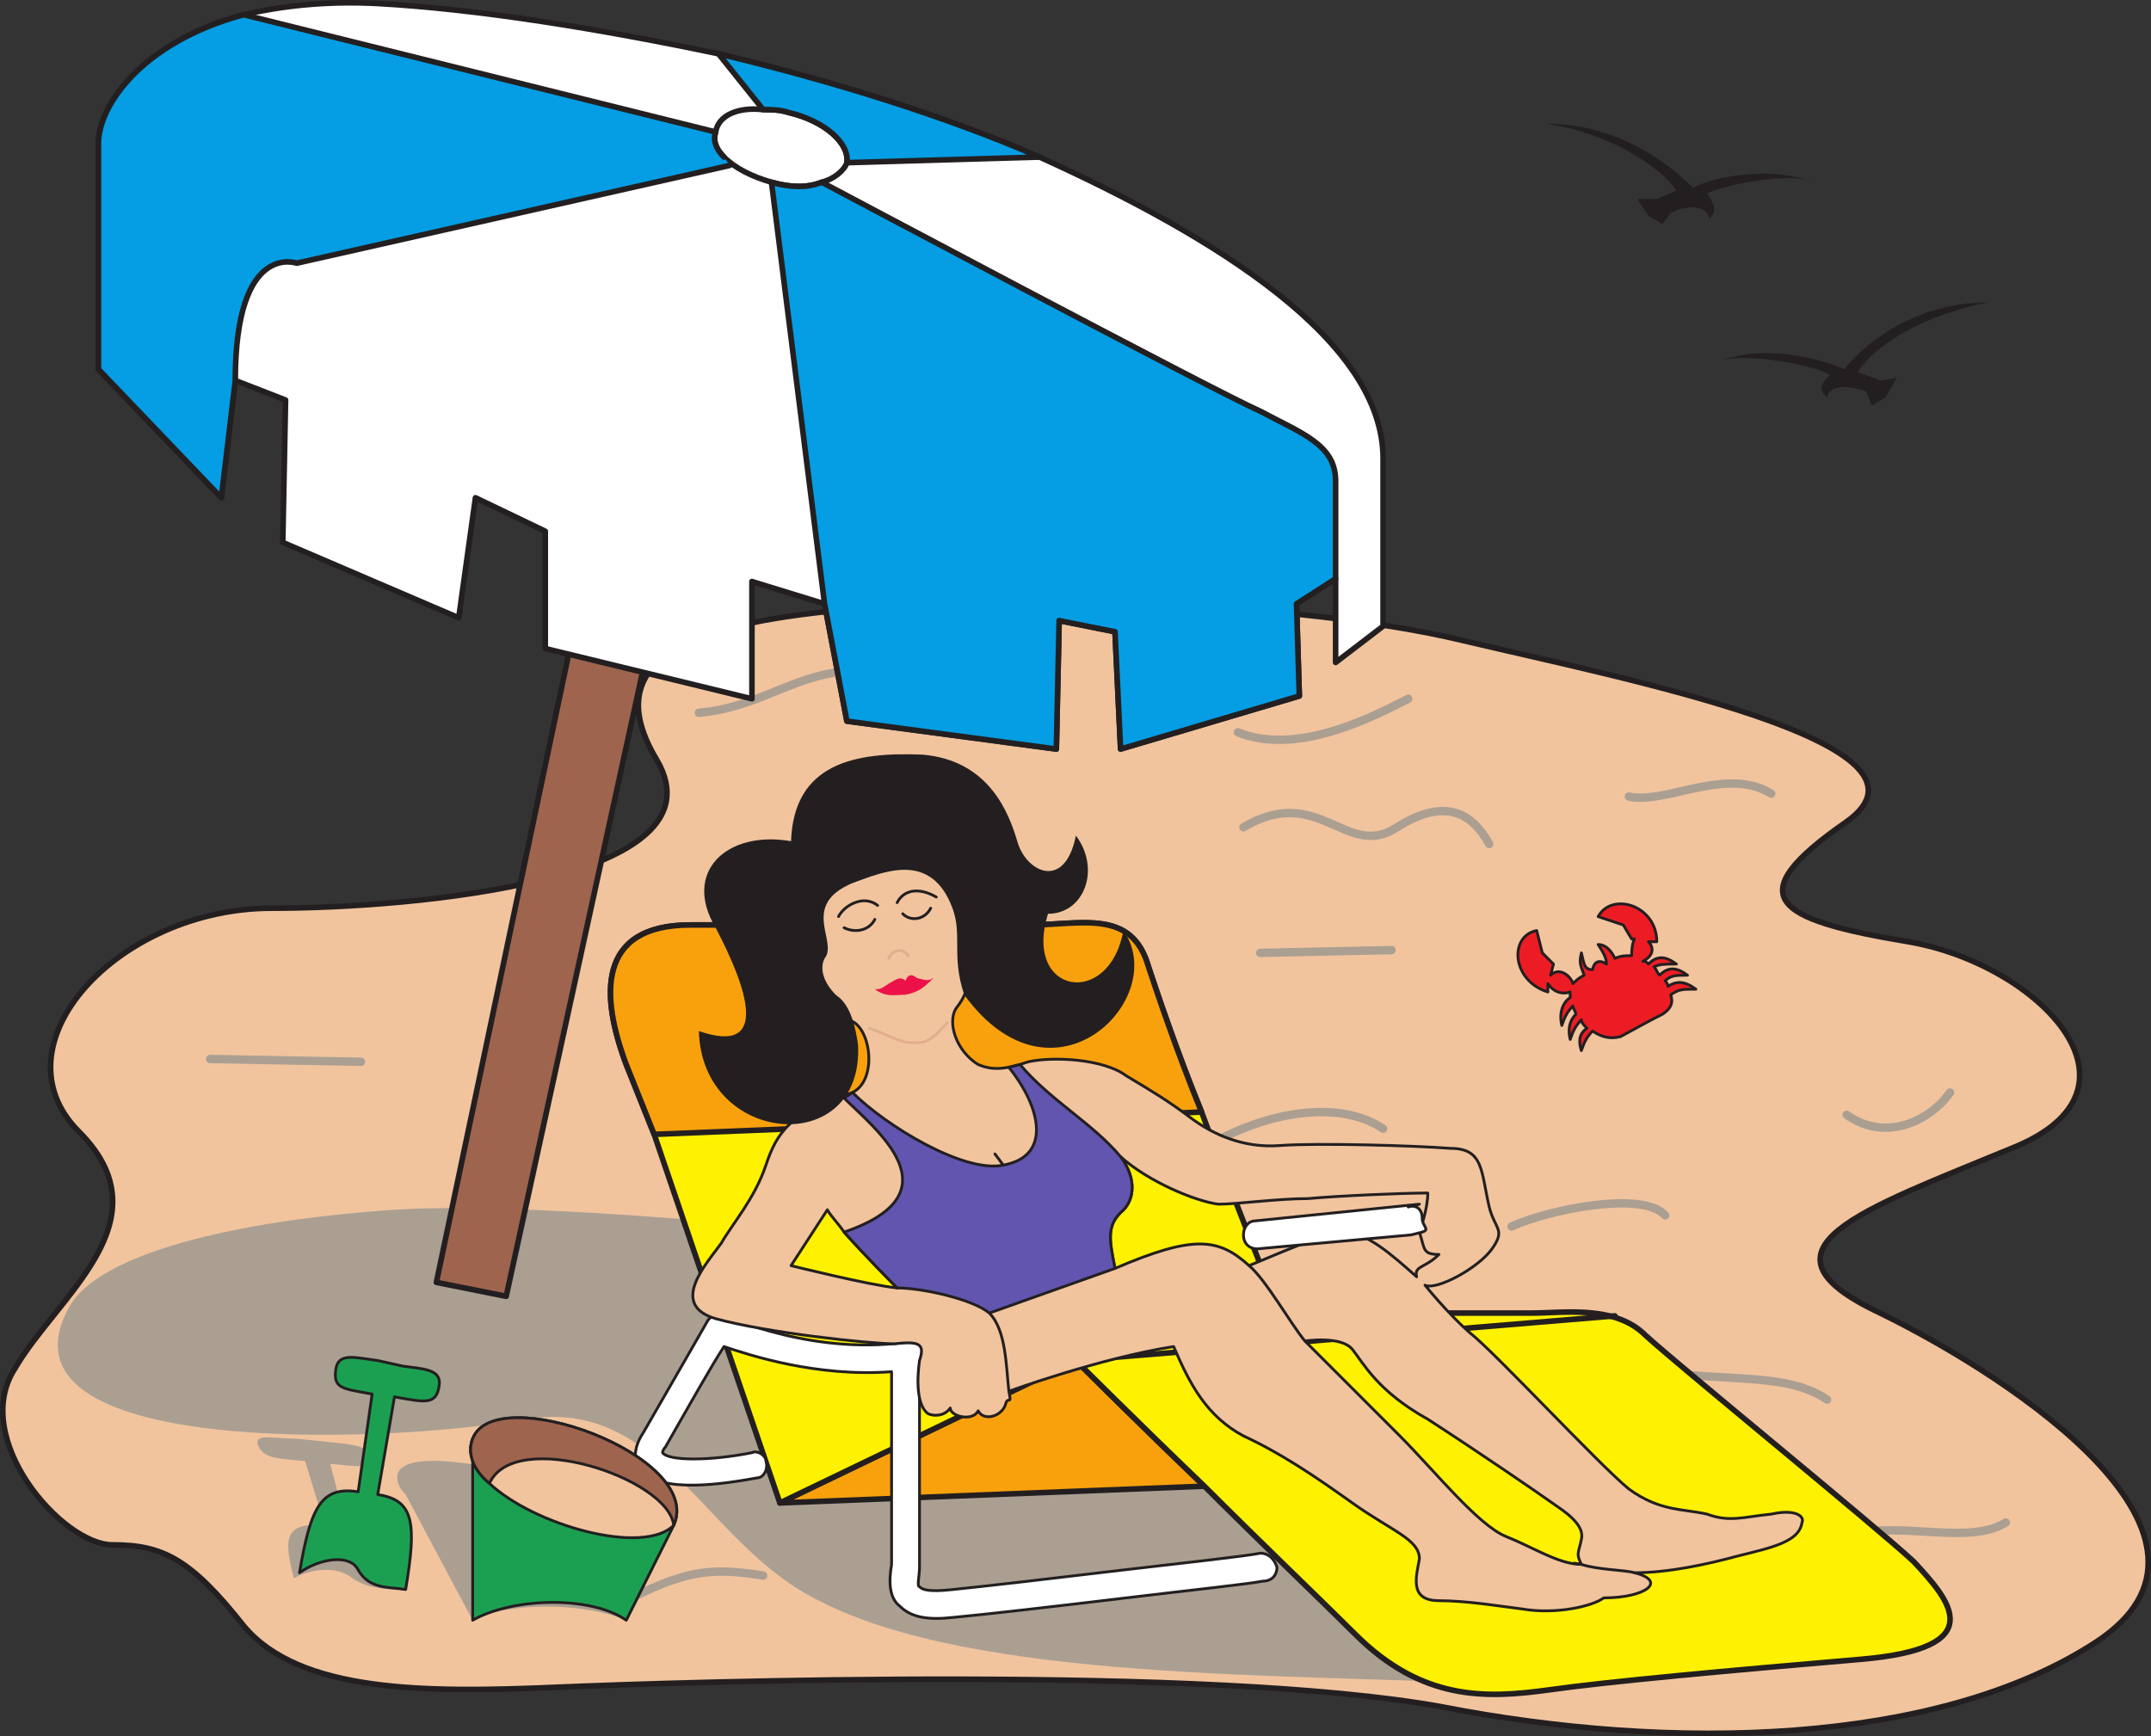 <svg xmlns="http://www.w3.org/2000/svg" width="577.667" height="466.343"><rect width="100%" height="100%" fill="#333333" stroke="none"/><path fill="#f1c49e" fill-rule="evenodd" d="M72.941 243.945c38.25 0 122.25-7.5 103.5-39.75-19.5-32.25 21.75-38.25 60-41.25 39-3 111.75-1.5 156 9s132.75 27.75 103.5 48.75c-29.25 20.25-19.5 26.25 16.5 32.25 35.25 6 67.5 39.75 27.75 55.5-39.75 16.5-72 27-35.25 44.25 36.75 18 100.5 60.75 57.75 88.5s-114 29.25-175.5 17.25c-62.25-11.25-202.5-6.75-237.75-5.25s-69 1.5-84-16.5c-14.25-18-21.75-21.75-35.25-21.75s-38.25-28.5-26.25-47.25c11.25-19.5 41.25-39.75 17.25-63.75-23.25-23.25 10.5-60 51.75-60"/><path fill="none" stroke="#231f20" stroke-linecap="round" stroke-linejoin="round" stroke-miterlimit="10" stroke-width="1.5" d="M72.941 243.945c38.25 0 122.25-7.5 103.5-39.75-19.5-32.25 21.75-38.25 60-41.25 39-3 111.75-1.5 156 9s132.75 27.75 103.5 48.75c-29.25 20.25-19.5 26.25 16.5 32.25 35.25 6 67.5 39.75 27.75 55.5-39.75 16.5-72 27-35.25 44.25 36.75 18 100.5 60.75 57.75 88.5s-114 29.25-175.5 17.25c-62.25-11.25-202.5-6.75-237.75-5.25s-69 1.5-84-16.5c-14.25-18-21.75-21.75-35.25-21.75s-38.25-28.5-26.25-47.25c11.25-19.5 41.25-39.75 17.25-63.75-23.25-23.25 10.5-60 51.75-60zm0 0"/><path fill="none" stroke="#ab9f92" stroke-linecap="round" stroke-linejoin="round" stroke-miterlimit="10" stroke-width="2.25" d="m56.441 284.445 40.5.75m237-63c20.25-12 27.75 9 41.25 0 14.25-9 21-2.25 24.75 4.5m-67.5-30c16.5 6.75 38.25-5.25 45.75-9m59.25 26.25c9.75 2.25 26.25-8.25 38.25-.75m-137.25 42.75 35.25-.75m-46.5 51c17.25-9 34.5-9.75 44.25-3m34.5 26.25c9.75-4.5 35.25-9.75 41.25-3m48.75-27c10.5 7.5 22.5 1.5 27.75-6m-72.75 75.75c20.25 1.5 30.75.75 39.75 6.75m6.75 36c15-3 31.5 3 41.25-3m-372 21.75c17.25-9 24-9.75 38.25-7.5m-17.25-231.75c17.25-1.5 26.25-11.25 42.75-11.25"/><path fill="#ab9f92" fill-rule="evenodd" d="M18.941 350.445c8.25-13.5 42.75-22.5 87-25.5s169.5 9.75 213 21c106.5 29.25 146.25 109.5 86.25 106.5s-143.25-.75-185.25-22.5c-30.75-15-42-54.75-78.75-48.75-37.5 6.75-146.25 10.5-122.25-30.75"/><path fill="#9e644e" fill-rule="evenodd" d="m117.191 344.445 51-242.25 21 2.25-53.25 243.75-18.75-3.75"/><path fill="none" stroke="#231f20" stroke-linecap="round" stroke-linejoin="round" stroke-miterlimit="10" stroke-width="1.5" d="m117.191 344.445 51-242.25 21 2.25-53.25 243.75zm0 0"/><path fill="#fff" fill-rule="evenodd" d="m146.441 142.695-18.75-9-4.5 32.25-47.25-20.25.75-38.25-13.5-5.25-3.75 31.5-33-34.5v-60.75c0-9.75 11.25-27 39-34.5 9.75-2.25 21.75-3.75 36-3 27 1.5 59.25 6.75 91.5 13.5 31.5 7.5 62.25 17.25 86.25 27.75 48 21.75 92.25 49.5 92.25 81v45l-12.75 9.75v-22.5l-10.5 6.75.75 24.75-48 14.25-1.5-31.5-15-3-.75 34.5-56.25-7.5-6-31.5-19.5-6v31.5l-55.5-13.5v-31.5"/><path fill="none" stroke="#231f20" stroke-linecap="round" stroke-linejoin="round" stroke-miterlimit="10" stroke-width="1.5" d="m146.441 142.695-18.75-9-4.5 32.25-47.25-20.25.75-38.25-13.5-5.25-3.75 31.5-33-34.5v-60.75c0-9.75 11.25-27 39-34.5 9.75-2.25 21.75-3.75 36-3 27 1.5 59.25 6.75 91.5 13.5 31.5 7.5 62.25 17.25 86.25 27.75 48 21.75 92.25 49.5 92.25 81v45l-12.75 9.75v-22.5l-10.5 6.75.75 24.75-48 14.25-1.5-31.5-15-3-.75 34.5-56.25-7.5-6-31.5-19.5-6v31.5l-55.5-13.5zm0 0"/><path fill="#fff" fill-rule="evenodd" d="M194.441 42.195c3 3 7.5 5.25 12.75 6.75s9.75 1.5 13.5 0c3-.75 6-3 6.75-5.25.75-5.25-6-11.25-15.75-13.5-2.25-.75-4.5-.75-6.75-.75-6.75-.75-12 1.5-12.75 6-.75 2.25 0 4.5 2.25 6.75"/><path fill="none" stroke="#231f20" stroke-linecap="round" stroke-linejoin="round" stroke-miterlimit="10" stroke-width="1.5" d="M194.441 42.195c3 3 7.5 5.25 12.75 6.75s9.75 1.5 13.5 0c3-.75 6-3 6.75-5.25.75-5.25-6-11.25-15.75-13.5-2.25-.75-4.5-.75-6.75-.75-6.75-.75-12 1.5-12.75 6-.75 2.25 0 4.5 2.25 6.75zm0 0"/><path fill="#059de3" fill-rule="evenodd" d="M227.441 43.695c.75-5.25-6-11.25-15.75-13.5-2.25-.75-4.5-.75-6.75-.75l-12-15c31.5 7.5 62.25 17.25 86.25 27.75l-51.75 1.5"/><path fill="none" stroke="#231f20" stroke-linecap="round" stroke-linejoin="round" stroke-miterlimit="10" stroke-width="1.5" d="M227.441 43.695c.75-5.25-6-11.25-15.75-13.5-2.25-.75-4.5-.75-6.75-.75l-12-15c31.5 7.5 62.25 17.25 86.25 27.75zm0 0"/><path fill="#059de3" fill-rule="evenodd" stroke="#231f20" stroke-linecap="round" stroke-linejoin="round" stroke-miterlimit="10" stroke-width="1.5" d="m195.941 44.445-116.25 26.25s-16.5-6-16.5 31.5l-3.75 31.5-33-34.5v-60.75c0-9.75 11.25-27 39-34.5l126.75 31.5c-.75 2.25 0 4.5 2.25 6.75"/><path fill="#059de3" fill-rule="evenodd" d="m221.441 162.195-14.25-113.25c5.25 1.5 9.75 1.5 13.5 0 0 0 105.75 56.25 117.75 61.5 11.25 6 20.25 9 20.25 18.75v26.25l-10.5 6.75.75 24.75-48 14.25-1.5-31.5-15-3-.75 34.5-56.25-7.5-6-31.5"/><path fill="none" stroke="#231f20" stroke-linecap="round" stroke-linejoin="round" stroke-miterlimit="10" stroke-width="1.5" d="m221.441 162.195-14.25-113.25c5.25 1.5 9.75 1.5 13.5 0 0 0 105.75 56.25 117.75 61.5 11.25 6 20.25 9 20.25 18.75v26.25l-10.5 6.75.75 24.75-48 14.25-1.5-31.5-15-3-.75 34.5-56.25-7.5zm0 0"/><path fill="#ab9f92" fill-rule="evenodd" d="M169.691 414.945c.75-14.25-63.75-30.75-63-18 0 1.5.75 3 2.25 4.5l18 33.75c8.25-4.5 28.5-5.25 41.25 0l1.5-20.25"/><path fill="#f9a10d" fill-rule="evenodd" d="M323.441 399.195c-18-17.25-34.5-33.75-34.5-33.75l-79.5 38.25 114-4.5"/><path fill="none" stroke="#231f20" stroke-linecap="round" stroke-linejoin="round" stroke-miterlimit="10" stroke-width="1.5" d="M323.441 399.195c-18-17.25-34.5-33.75-34.5-33.75l-79.5 38.25zm0 0"/><path fill="#fff200" fill-rule="evenodd" d="m175.691 304.695-7.5-18.75c-6.75-18-8.25-37.5 17.25-37.5h90.75c14.25 0 27.75-4.5 32.25 11.25 2.25 6.75 7.5 22.5 14.25 39 9.75 26.25 21 54 21 54h67.5c9 0 22.5-2.25 30.75 6 9 8.25 61.5 51 72 60.75 9.75 10.5 21 23.25-14.25 26.25s-68.25 6-84 8.25c-16.5 2.25-33.75 3-51.75-15-8.25-8.25-24.75-24-40.5-39.75-18-17.25-34.5-33.75-34.5-33.75l-79.5 38.25-33.75-99"/><path fill="none" stroke="#231f20" stroke-linecap="round" stroke-linejoin="round" stroke-miterlimit="10" stroke-width="1.5" d="m175.691 304.695-7.5-18.75c-6.75-18-8.25-37.5 17.25-37.5h90.75c14.25 0 27.75-4.5 32.25 11.25 2.25 6.75 7.5 22.5 14.25 39 9.75 26.25 21 54 21 54h67.5c9 0 22.5-2.25 30.75 6 9 8.25 61.5 51 72 60.75 9.75 10.5 21 23.25-14.25 26.25s-68.25 6-84 8.25c-16.5 2.25-33.75 3-51.75-15-8.25-8.25-24.75-24-40.5-39.75-18-17.25-34.5-33.75-34.5-33.75l-79.5 38.25zm0 0"/><path fill="#f9a10d" fill-rule="evenodd" d="M322.691 298.695c-6.75-16.5-12-32.25-14.25-39-4.5-15.75-18-11.25-32.25-11.25h-90.75c-25.5 0-24 19.5-17.25 37.5l7.5 18.75 147-6"/><path fill="none" stroke="#231f20" stroke-linecap="round" stroke-linejoin="round" stroke-miterlimit="10" stroke-width="1.5" d="M322.691 298.695c-6.75-16.5-12-32.25-14.25-39-4.5-15.75-18-11.25-32.25-11.25h-90.75c-25.5 0-24 19.5-17.25 37.5l7.5 18.75zm0 0"/><path fill="#fff" fill-rule="evenodd" d="M338.441 417.195c-3.75.75-17.25 2.25-36.75 4.5-18.75 2.25-38.25 4.5-45.75 5.25-6.75.75-8.25 0-9-.75-.75 0 0-3 0-5.25v-54c2.25 0 3-2.25 3-3.75-.75-2.25-2.25-3.75-4.5-3-26.25 4.5-50.25-6.75-51-6.75-1.5-.75-3.75 0-4.5 1.5 0 0-9 15.75-17.25 30-3 4.5-2.25 8.25-.75 9.75 5.25 6.75 23.25 3.75 31.5 2.25 1.5 0 3-2.25 2.25-4.5 0-1.5-2.25-3-3.75-2.25-11.25 2.25-22.5 2.25-24 0 0 0 0-.75.75-1.5 6-10.5 12.75-22.5 15.75-27 6.75 2.25 24.75 8.25 45 6.75v51.75c-.75 4.5-.75 9 2.25 11.25 3 3 7.5 3.75 14.25 3 8.25-.75 27.75-3 46.5-5.25s33-3.75 36.75-4.5c2.25 0 3.75-1.5 3.75-3.75-.75-2.25-2.25-3.75-4.5-3.75"/><path fill="none" stroke="#231f20" stroke-linecap="round" stroke-linejoin="round" stroke-miterlimit="10" stroke-width=".75" d="M338.441 417.195c-3.75.75-17.25 2.25-36.75 4.5-18.75 2.25-38.25 4.5-45.75 5.25-6.75.75-8.25 0-9-.75-.75 0 0-3 0-5.25v-54c2.25 0 3-2.25 3-3.75-.75-2.25-2.25-3.75-4.5-3-26.25 4.5-50.25-6.75-51-6.75-1.5-.75-3.75 0-4.5 1.5 0 0-9 15.75-17.25 30-3 4.5-2.25 8.25-.75 9.75 5.25 6.75 23.25 3.75 31.5 2.25 1.5 0 3-2.25 2.25-4.5 0-1.5-2.25-3-3.75-2.25-11.25 2.25-22.5 2.25-24 0 0 0 0-.75.75-1.5 6-10.5 12.75-22.5 15.75-27 6.75 2.25 24.75 8.25 45 6.75v51.75c-.75 4.5-.75 9 2.25 11.25 3 3 7.5 3.75 14.25 3 8.25-.75 27.75-3 46.5-5.25s33-3.75 36.75-4.5c2.25 0 3.75-1.5 3.75-3.75-.75-2.25-2.25-3.75-4.5-3.75zm0 0"/><path fill="#1ba052" fill-rule="evenodd" d="M180.941 409.695c-10.5 10.5-60-7.5-54-23.25v48.75c10.5-6 31.5-6.75 41.25 0l12.75-25.5"/><path fill="none" stroke="#231f20" stroke-linecap="round" stroke-linejoin="round" stroke-miterlimit="10" stroke-width=".75" d="M180.941 409.695c-10.5 10.5-60-7.5-54-23.25v48.75c10.5-6 31.5-6.75 41.25 0zm0 0"/><path fill="#f1c49e" fill-rule="evenodd" d="M180.941 409.695c-8.25 8.25-37.5 0-49.5-11.25-4.5-3.75-6-8.25-4.5-12 6-15.75 62.25 4.5 54 23.25"/><path fill="none" stroke="#231f20" stroke-linecap="round" stroke-linejoin="round" stroke-miterlimit="10" stroke-width=".75" d="M180.941 409.695c-8.25 8.25-37.5 0-49.5-11.25-4.5-3.75-6-8.25-4.5-12 6-15.75 62.25 4.5 54 23.25zm0 0"/><path fill="#9e644e" fill-rule="evenodd" d="M180.941 409.695c8.25-18.75-48-39-54-23.25-1.5 3.75 0 8.25 4.5 12 6.75-15 48-1.5 49.5 11.25"/><path fill="none" stroke="#231f20" stroke-linecap="round" stroke-linejoin="round" stroke-miterlimit="10" stroke-width=".75" d="M180.941 409.695c8.25-18.75-48-39-54-23.25-1.5 3.75 0 8.25 4.5 12 6.75-15 48-1.5 49.5 11.25zm0 0"/><path fill="#ab9f92" fill-rule="evenodd" d="M108.941 426.945c-3-11.25-6-15.75-15.75-16.5l-4.5-17.25c8.25.75 11.25 1.5 10.5-2.25-.75-3-6-3-12-3.75l-7.5-.75c-6 0-11.25-1.5-10.5 1.5 1.5 3.75 4.5 3.75 12.75 4.5l5.25 17.25c-10.5-.75-11.25 3-8.25 14.25 3.75-2.25 11.25-3.75 15.75 0 4.5 3 9.75 3 14.25 3"/><path fill="#1ba052" fill-rule="evenodd" d="M108.941 426.945c3-18 2.25-24-7.5-25.5l4.5-26.25c8.25 1.5 11.25 2.25 12-3 .75-4.5-4.5-4.5-9.75-5.25l-6.75-1.5c-6-.75-10.5-2.25-11.25 2.25-.75 5.25 1.5 5.25 9.75 6.75l-3.75 26.25c-9.75-1.5-12.75 3.75-15.75 21.75 5.25-3.75 13.5-5.25 15.75-.75 3 5.25 8.25 4.5 12.75 5.25"/><path fill="none" stroke="#231f20" stroke-linecap="round" stroke-linejoin="round" stroke-miterlimit="10" stroke-width=".75" d="M108.941 426.945c3-18 2.25-24-7.5-25.5l4.5-26.25c8.25 1.5 11.25 2.25 12-3 .75-4.5-4.5-4.5-9.75-5.25l-6.75-1.5c-6-.75-10.5-2.25-11.25 2.25-.75 5.25 1.5 5.25 9.75 6.75l-3.75 26.25c-9.75-1.5-12.75 3.75-15.75 21.75 5.25-3.75 13.5-5.25 15.75-.75 3 5.25 8.25 4.5 12.75 5.25zm0 0"/><path fill="none" stroke="#231f20" stroke-linecap="round" stroke-linejoin="round" stroke-miterlimit="10" stroke-width="1.5" d="m288.941 365.445 144.75-12"/><path fill="#231f20" fill-rule="evenodd" d="M462.191 96.945c11.25-4.5 27-.75 33 2.25 7.5-9 21-18 39-18-16.5 3-30.75 11.25-35.25 18.75l6 2.25 4.5-.75-3 5.25-3.75 2.25-1.5-3.75c-3.75-1.5-9.75-2.25-10.5 1.5-3-2.25-.75-4.5.75-6-5.25-3-23.25-6-29.25-3.75m24.75-48c-11.25-4.5-27-1.5-32.25 1.5-8.25-8.25-21.75-17.25-39.75-17.25 16.5 2.25 30.75 11.25 35.25 18l-5.25 2.25h-5.25l3 4.5 3.75 2.25 2.25-3c3-1.5 9-3 10.5 1.5 2.25-2.25.75-4.5-.75-6.75 4.5-2.25 22.5-6 28.5-3"/><path fill="#ed1c24" fill-rule="evenodd" d="M455.441 265.695c-3-2.25-5.25-2.25-7.5-.75 0-.75-.75-1.5-.75-1.5 1.5-1.5 3-1.5 6-1.5-3-2.25-5.25-2.25-7.5 0-.75-.75-.75-1.5-1.5-2.25 1.5-.75 3-.75 6-.75-3-2.25-5.25-2.25-7.5 0-.75-.75-.75-.75-1.5-.75 3-1.5 3-3.75 1.5-5.25h2.25c0-9.75-12-13.5-15.75-6.75l6.75 2.25 2.25 3.75h.75c-.75 1.5-.75 3.75-.75 4.5-1.5 0-3 0-4.5.75 0 0-1.5-3.75-4.5-3.75 1.5 2.25 2.25 3.75 2.25 5.25 0 0-3-2.25-3.75 1.5-2.25 0-2.25-1.5-3-4.5-.75 3 0 3.75.75 6-1.5.75-2.25 1.5-3 2.25-.75-2.25-3.75-4.5-6-2.25l.75-3-3-3-1.5-6c-7.5 1.5-6.75 13.5 3 16.5v-2.25c1.5 2.25 3.75 3 6 2.25v1.5c-2.25 1.5-3 4.5-2.25 7.5.75-2.25 1.5-3.75 3-5.25 0 .75.75 1.5.75 2.25-1.5 1.5-2.25 3.75-1.5 6.75.75-2.25 1.5-3.75 3-5.25 0 .75.75 1.5 1.5 2.25-2.25 1.5-2.25 3.75-1.5 6 .75-2.25 1.5-3.75 3-5.25 2.25 1.5 4.5 2.25 7.5 1.5 8.25-4.5 8.25-4.5 11.25-6 2.25-1.5 3-3 2.25-5.25 2.25-1.5 3-1.5 6.75-1.5"/><path fill="none" stroke="#231f20" stroke-linecap="round" stroke-linejoin="round" stroke-miterlimit="10" stroke-width=".75" d="M455.441 265.695c-3-2.25-5.25-2.25-7.5-.75 0-.75-.75-1.5-.75-1.5 1.5-1.5 3-1.5 6-1.5-3-2.25-5.25-2.25-7.5 0-.75-.75-.75-1.5-1.5-2.25 1.5-.75 3-.75 6-.75-3-2.25-5.25-2.25-7.5 0-.75-.75-.75-.75-1.5-.75 3-1.5 3-3.75 1.5-5.25h2.25c0-9.75-12-13.5-15.75-6.75l6.75 2.25 2.25 3.75h.75c-.75 1.5-.75 3.75-.75 4.5-1.5 0-3 0-4.5.75 0 0-1.5-3.75-4.5-3.75 1.5 2.25 2.25 3.75 2.25 5.25 0 0-3-2.25-3.75 1.5-2.25 0-2.25-1.5-3-4.5-.75 3 0 3.75.75 6-1.5.75-2.25 1.5-3 2.25-.75-2.25-3.75-4.5-6-2.25l.75-3-3-3-1.5-6c-7.5 1.5-6.75 13.5 3 16.5v-2.25c1.5 2.25 3.75 3 6 2.25v1.5c-2.25 1.5-3 4.5-2.25 7.5.75-2.25 1.5-3.75 3-5.25 0 .75.75 1.5.75 2.25-1.5 1.5-2.25 3.75-1.5 6.75.75-2.25 1.5-3.75 3-5.25 0 .75.75 1.5 1.5 2.25-2.25 1.5-2.25 3.75-1.5 6 .75-2.25 1.5-3.75 3-5.25 2.25 1.5 4.5 2.25 7.5 1.5 8.25-4.5 8.25-4.5 11.25-6 2.25-1.5 3-3 2.25-5.25 2.25-1.5 3-1.5 6.75-1.5zm0 0"/><path fill="#f1c49e" fill-rule="evenodd" d="M226.691 273.945s-12.75-4.5-12.75-16.5 3-21.75 14.25-27.75c12-6 24 3 28.5 9.75 3.75 6.75 6 12.75 4.5 21.75-1.5 3.75-1.5 6-4.5 9.75-2.25 3.75 0 11.25 6 15 3.75 1.5 6.75 1.5 13.5-.75 6.75-1.5 20.25-.75 26.25 3.75 7.5 4.5 11.25 6.75 17.25 11.25s14.25 8.25 24 7.5 36 0 45.75.75c9 0 8.25 6 10.5 15.75 1.5 6 4.5 6 .75 11.25s-15 11.25-18 9.75c0 0 6 7.5 12 12.75 6.75 5.25 34.5 35.25 42.75 42 8.25 6 14.25 5.25 21 6.75 6 2.25 9.75.75 17.25 0 6.75-1.5 9 .75 8.25 2.25-.75 5.25-8.25 6.75-17.25 9-8.25 2.25-18.75 4.5-27.75 4.5 9 2.25 3 6.75-8.25 6.75-3 2.25-12.75 4.5-21.75 3-6-.75-15-2.25-22.5-2.25-8.25 0-6-6.75-5.25-11.25 0-5.25-7.5-7.5-18-15s-19.5-13.5-29.25-18c-9.75-5.25-14.25-13.5-18.75-24-19.5 3-44.25 12-44.25 12 .75 3.75 0 1.5-.75 3-.75 3.75-6 5.25-7.5 2.25-1.5 3-7.5 1.5-7.5-.75-1.5 2.25-4.5 2.25-6 1.5-3-2.25-3-9-2.25-14.25 1.5-4.5 0-5.25-6.75-4.5-6.75 0-34.5-3-48-6.75-12.75-3.75-2.25-15 1.5-20.25 3-5.25 9-12 12-21s6.75-14.25 23.25-19.5c7.5-3.75 4.5-20.25-2.25-19.5m0 57c-1.5-2.25-3.75-4.5-4.5-6l-9.75 15s21 5.25 28.5 6c0 0-8.25-8.25-14.25-15m108.75 9c7.5-3 18.75-8.25 25.5-9 6 0 12.75 6 19.5 12-.75-3 2.25-2.25 6-6-4.5 0-3.75-1.5-5.25-6 0 0 2.25-6 2.25-10.5-6.75 0-24 .75-32.25 1.5-8.25 0-18.75 1.5-24 1.5-6-.75-18.75-6-26.25-12.75 4.5 6 3.75 12 0 15-3.75 3.75-3 7.5-1.5 15 21-9 27.75-8.25 36-.75m40.5 45.75c9 9 21 24 28.5 27s14.25 7.5 20.25 7.5c-1.5-3-.75-3 0-6.75.75-3-2.25-6-6.75-9-5.25-3.75-21.75-15-34.5-23.25-13.5-7.5-17.25-15-20.25-18.75s-12.75-2.25-12.75-2.25l25.5 25.5"/><path fill="none" stroke="#231f20" stroke-linecap="round" stroke-linejoin="round" stroke-miterlimit="10" stroke-width=".75" d="M226.691 273.945s-12.75-4.5-12.75-16.5 3-21.75 14.25-27.75c12-6 24 3 28.5 9.75 3.75 6.75 6 12.75 4.5 21.75-1.5 3.75-1.5 6-4.5 9.75-2.25 3.75 0 11.25 6 15 3.75 1.5 6.75 1.5 13.5-.75 6.75-1.5 20.25-.75 26.25 3.75 7.5 4.5 11.25 6.75 17.25 11.25s14.25 8.25 24 7.5 36 0 45.75.75c9 0 8.25 6 10.5 15.75 1.5 6 4.5 6 .75 11.25s-15 11.25-18 9.75c0 0 6 7.5 12 12.75 6.75 5.25 34.5 35.25 42.75 42 8.25 6 14.25 5.25 21 6.75 6 2.25 9.75.75 17.25 0 6.75-1.5 9 .75 8.25 2.25-.75 5.25-8.25 6.75-17.25 9-8.25 2.25-18.75 4.5-27.75 4.5 9 2.25 3 6.75-8.25 6.75-3 2.25-12.75 4.5-21.75 3-6-.75-15-2.25-22.5-2.25-8.25 0-6-6.75-5.25-11.25 0-5.25-7.5-7.5-18-15s-19.5-13.5-29.25-18c-9.75-5.25-14.25-13.5-18.75-24-19.5 3-44.25 12-44.25 12 .75 3.75 0 1.5-.75 3-.75 3.75-6 5.25-7.5 2.25-1.5 3-7.5 1.5-7.5-.75-1.5 2.25-4.5 2.25-6 1.5-3-2.25-3-9-2.25-14.25 1.5-4.5 0-5.25-6.75-4.5-6.75 0-34.5-3-48-6.75-12.75-3.75-2.25-15 1.5-20.25 3-5.25 9-12 12-21s6.75-14.25 23.25-19.5c7.5-3.75 4.5-20.25-2.25-19.5m0 57c-1.5-2.25-3.75-4.5-4.5-6l-9.75 15s21 5.25 28.5 6c0 0-8.25-8.25-14.25-15m108.75 9c7.5-3 18.75-8.25 25.5-9 6 0 12.75 6 19.5 12-.75-3 2.25-2.25 6-6-4.5 0-3.75-1.5-5.25-6 0 0 2.25-6 2.25-10.5-6.75 0-24 .75-32.25 1.5-8.25 0-18.75 1.5-24 1.5-6-.75-18.75-6-26.25-12.75 4.5 6 3.75 12 0 15-3.75 3.75-3 7.5-1.5 15 21-9 27.75-8.25 36-.75m40.5 45.75c9 9 21 24 28.5 27s14.25 7.5 20.25 7.5c-1.5-3-.75-3 0-6.75.75-3-2.25-6-6.75-9-5.25-3.75-21.75-15-34.5-23.25-13.5-7.5-17.25-15-20.25-18.75s-12.75-2.25-12.75-2.25l25.5 25.5zm0 0"/><path fill="#231f20" fill-rule="evenodd" d="M230.441 280.695c1.5 30.75-42 27-42.75-3.75 19.5 6.75 12.75-12 4.5-27.75-9-15 3-26.25 20.25-23.25.75-21 17.25-24 35.25-23.25 18 1.5 23.25 15.75 25.5 23.25 2.25 8.25 12.75 13.5 15.75-1.5 6.75 9 2.25 21-7.5 21-6.75 21.75 16.5 25.5 20.25 4.5 12.75 18-18.75 50.25-42.75 17.25-3.75-11.25 0-16.5-3.75-24.75-6-13.5-18-8.25-26.25-5.25-14.25 6-3.75 15.75-7.5 20.25-1.5 3 0 6.75 3 9.75.75.75 4.5 2.25 6 13.5"/><path fill="none" stroke="#231f20" stroke-linecap="round" stroke-linejoin="round" stroke-miterlimit="10" stroke-width=".75" d="M225.191 246.195c1.5-3 6.75-6 10.5-3m5.25-.75c1.5-3 5.25-4.5 10.5-1.5m-24.75 8.25c3 1.5 6.75.75 8.25-2.25m7.5-1.5c2.25 2.25 6 1.5 7.5-1.5"/><path fill="#ed114a" fill-rule="evenodd" d="M234.941 265.695c1.5 0 1.5 0 3.75-1.5 1.5-.75 3-2.25 4.5-.75.75-2.25 2.25-1.5 3-.75 3 .75 3 .75 4.5 0-2.25 2.25-3.75 3.75-7.5 4.5-3 0-5.25.75-8.25-1.5"/><path fill="#6155af" fill-rule="evenodd" d="M299.441 340.695c-1.5-7.5-2.25-11.25 1.5-15 3.75-3 4.5-9 0-15-7.5-9-18.75-15-27-24.75l-3 .75c9 11.25 11.25 24-1.5 26.25-10.5 2.25-31.5-10.5-40.5-19.5l-2.25 1.5c8.25 8.25 30.75 25.5 0 36 6 6.75 14.25 15 14.25 15 6.75 0 20.25 3 24.75 6.75l33.75-12"/><path fill="none" stroke="#231f20" stroke-linecap="round" stroke-linejoin="round" stroke-miterlimit="10" stroke-width=".75" d="M299.441 340.695c-1.5-7.5-2.25-11.25 1.5-15 3.75-3 4.5-9 0-15-7.5-9-18.75-15-27-24.75l-3 .75c9 11.25 11.25 24-1.5 26.25-10.5 2.25-31.5-10.5-40.5-19.5l-2.25 1.5c8.25 8.25 30.75 25.5 0 36 6 6.75 14.25 15 14.25 15 6.75 0 20.25 3 24.75 6.75zm36-.75c4.5 3.75 11.25 15.75 15 20.25m-84.75-7.5c4.5 4.5 4.5 14.25 5.25 21m153.75 46.5s-4.5-.75 0 0c4.5 1.5 12 1.5 14.25 2.25m-169.5-109.5-2.25-3"/><path fill="none" stroke="#e3ae8c" stroke-linecap="round" stroke-linejoin="round" stroke-miterlimit="10" stroke-width=".75" d="M233.441 276.195c6.75 2.25 8.25 4.5 14.25 3.75 3-.75 4.5-3 6.75-5.25m-15.75-17.25c.75-2.25 3.75-3 5.25-.75"/><path fill="#fff" fill-rule="evenodd" d="m337.691 335.445 41.25-3.75 3-.75c2.25-.75 0-1.5 0-3.75s-1.5-3.75-3.75-3l3-.75-44.25 4.5c-1.5 0-3 1.5-3 3.75s1.5 3.75 3.75 3.75"/><path fill="none" stroke="#231f20" stroke-linecap="round" stroke-linejoin="round" stroke-miterlimit="10" stroke-width=".75" d="m337.691 335.445 41.25-3.75 3-.75c2.25-.75 0-1.5 0-3.75s-1.5-3.75-3.75-3l3-.75-44.25 4.5c-1.5 0-3 1.5-3 3.75s1.5 3.75 3.75 3.75zm0 0"/></svg>
